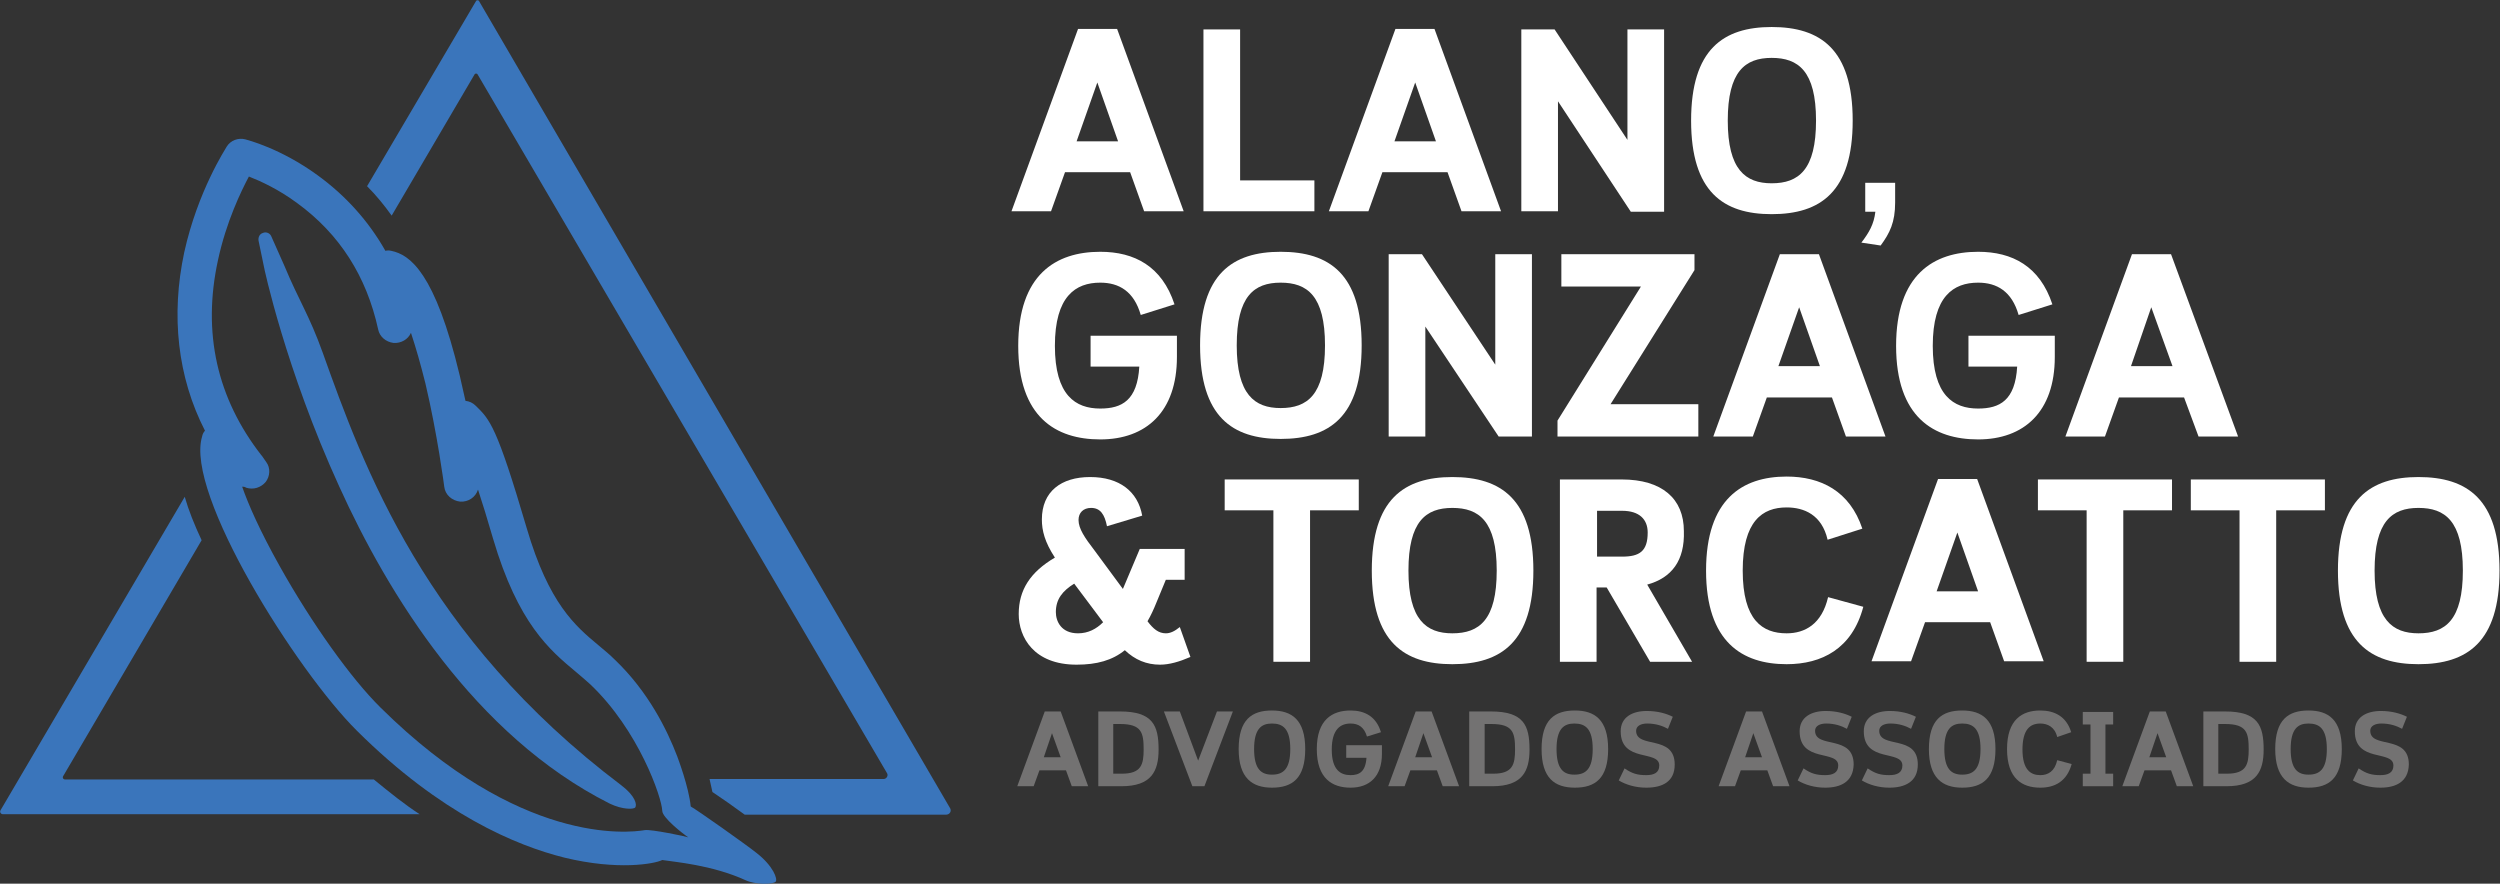 <?xml version="1.0" encoding="utf-8"?>
<!-- Generator: Adobe Illustrator 22.0.0, SVG Export Plug-In . SVG Version: 6.00 Build 0)  -->
<svg version="1.1" id="Camada_1" xmlns="http://www.w3.org/2000/svg" xmlns:xlink="http://www.w3.org/1999/xlink" x="0px" y="0px"
	 viewBox="0 0 518.3 183.2" style="enable-background:new 0 0 518.3 183.2;" xml:space="preserve">
<rect x="0" y="0" width="518.3" height="183.2" fill="#333333" stroke="none"/>
<style type="text/css">
	.st0{display:none;}
	.st1{fill:#FFFFFF;}
	.st2{fill:#737272;}
	.st3{fill:#3A75BB;}
</style>
<g id="XMLID_7_" class="st0">
</g>
<g>
	<g>
		<g>
			<path class="st1" d="M234.3,35.7h-13.5l-2.9,8.1h-8.2l13.8-37.8h8.1l13.8,37.8h-8.2L234.3,35.7z M223.2,29.3h8.6l-4.3-12.2
				L223.2,29.3z"/>
			<path class="st1" d="M257.1,37.4h15.4v6.4h-23V6.1h7.6V37.4z"/>
			<path class="st1" d="M300.1,35.7h-13.5l-2.9,8.1h-8.2l13.8-37.8h8.1l13.8,37.8h-8.2L300.1,35.7z M289.1,29.3h8.6l-4.3-12.2
				L289.1,29.3z"/>
			<path class="st1" d="M322.3,6.1L337.4,29V6.1h7.6v37.8h-6.9L323,21v22.8h-7.6V6.1H322.3z"/>
			<path class="st1" d="M350.6,25c0-14.8,6.7-19.4,16.7-19.4c10.1,0,16.8,4.6,16.8,19.4s-6.7,19.4-16.8,19.4
				C357.3,44.4,350.6,39.8,350.6,25z M376.5,25c0-10.3-3.7-13-9.2-13c-5.5,0-9.1,2.8-9.1,13s3.7,13,9.1,13
				C372.9,38,376.5,35.2,376.5,25z"/>
			<path class="st1" d="M392.9,37.8V42c0,4.1-1.1,6.3-3,8.9l-4-0.6c1.6-2.1,2.6-3.8,2.9-6.4h-2.1v-6H392.9z"/>
			<path class="st1" d="M244,69.5V74c0,11.4-6.4,17.1-15.9,17.1c-9.2,0-17-4.6-17-19.4c0-14.8,7.8-19.5,17-19.5
				c7.1,0,12.8,3,15.4,10.9l-7,2.2c-1.4-4.9-4.5-6.7-8.4-6.7c-5.1,0-9.4,2.8-9.4,13.1s4.3,13,9.4,13c4.5,0,7.7-1.7,8.1-8.7h-10.1
				v-6.4H244z"/>
			<path class="st1" d="M248.8,71.6c0-14.8,6.7-19.4,16.7-19.4c10.1,0,16.8,4.6,16.8,19.4S275.6,91,265.5,91
				C255.5,91,248.8,86.4,248.8,71.6z M274.7,71.6c0-10.3-3.7-13-9.2-13c-5.5,0-9.1,2.8-9.1,13s3.7,13,9.1,13
				C271,84.6,274.7,81.9,274.7,71.6z"/>
			<path class="st1" d="M294.8,52.7l15.2,22.9V52.7h7.6v37.8h-6.9l-15.2-22.8v22.8h-7.6V52.7H294.8z"/>
			<path class="st1" d="M333.9,83.8h18.2v6.7h-29.2v-3.3l17.3-27.8h-16.5v-6.7h27.6V56L333.9,83.8z"/>
			<path class="st1" d="M379.8,82.4h-13.5l-2.9,8.1h-8.2L369,52.7h8.1l13.8,37.8h-8.2L379.8,82.4z M368.7,75.9h8.6L373,63.7
				L368.7,75.9z"/>
			<path class="st1" d="M426,69.5V74c0,11.4-6.4,17.1-15.9,17.1c-9.2,0-17-4.6-17-19.4c0-14.8,7.8-19.5,17-19.5
				c7.1,0,12.8,3,15.4,10.9l-7,2.2c-1.4-4.9-4.5-6.7-8.4-6.7c-5.1,0-9.4,2.8-9.4,13.1s4.3,13,9.4,13c4.5,0,7.7-1.7,8.1-8.7h-10.1
				v-6.4H426z"/>
			<path class="st1" d="M452.8,82.4h-13.5l-2.9,8.1h-8.2L442,52.7h8.1L464,90.5h-8.2L452.8,82.4z M441.8,75.9h8.6L446,63.7
				L441.8,75.9z"/>
			<path class="st1" d="M229.5,109.1c-0.5-2.5-1.4-3.8-3.3-3.8c-1.6,0-2.6,1-2.6,2.5c0,1.8,1.3,3.7,3.3,6.3l5.9,8l3.5-8.3h9.3v6.4
				h-3.9l-1.9,4.6c-0.6,1.5-1.2,2.8-1.9,4c1.2,1.6,2.3,2.5,3.8,2.5c0.9,0,1.8-0.4,2.9-1.3l2.2,6.2c-2.3,1-4.4,1.6-6.3,1.6
				c-2.8,0-5.2-1-7.3-3c-2.6,2.1-5.8,3-10,3c-8.9,0-12-5.7-12-10.5c0-5,2.4-8.7,7.5-11.7c-2.1-3.2-2.7-5.6-2.7-7.9
				c0-5.8,4-8.8,10-8.8c6.1,0,9.9,3,10.8,8L229.5,109.1z M228.7,129l-6-8c-2.4,1.5-3.8,3.2-3.8,5.9c0,1.9,1.1,4.4,4.6,4.4
				C225.6,131.3,227.3,130.4,228.7,129z"/>
			<path class="st1" d="M271.6,105.8v31.4H264v-31.4h-10.1v-6.4h27.8v6.4H271.6z"/>
			<path class="st1" d="M284.4,118.3c0-14.8,6.7-19.4,16.7-19.4c10.1,0,16.8,4.6,16.8,19.4c0,14.8-6.7,19.4-16.8,19.4
				C291.1,137.7,284.4,133.1,284.4,118.3z M310.3,118.3c0-10.3-3.7-13-9.2-13c-5.5,0-9.1,2.8-9.1,13s3.7,13,9.1,13
				C306.7,131.3,310.3,128.5,310.3,118.3z"/>
			<path class="st1" d="M341.5,121.2l9.3,16h-8.7l-9-15.4h-2.1v15.4h-7.6V99.4h12.8c8.4,0,12.9,4,12.9,10.7
				C349.3,116.2,346.6,119.8,341.5,121.2z M331.1,105.8v9.6h5.2c3.6,0,5.3-1.1,5.3-5c0-2.7-1.7-4.5-5.3-4.5H331.1z"/>
			<path class="st1" d="M386.3,125.8c-2.3,8.7-8.6,11.9-15.9,11.9c-9.2,0-16.7-4.6-16.7-19.4c0-14.8,7.5-19.5,16.7-19.5
				c7.1,0,13.1,3,15.7,10.8l-7.2,2.3c-1.2-5.2-4.9-6.7-8.5-6.7c-5,0-9.1,2.8-9.1,13.1s4.1,13,9.1,13c3.8,0,7.3-1.9,8.6-7.5
				L386.3,125.8z"/>
			<path class="st1" d="M412.6,129h-13.5l-2.9,8.1H388l13.8-37.8h8.1l13.8,37.8h-8.2L412.6,129z M401.5,122.6h8.6l-4.3-12.2
				L401.5,122.6z"/>
			<path class="st1" d="M440.2,105.8v31.4h-7.6v-31.4h-10.1v-6.4h27.8v6.4H440.2z"/>
			<path class="st1" d="M471.9,105.8v31.4h-7.6v-31.4h-10.1v-6.4H482v6.4H471.9z"/>
			<path class="st1" d="M484.7,118.3c0-14.8,6.7-19.4,16.7-19.4c10.1,0,16.8,4.6,16.8,19.4c0,14.8-6.7,19.4-16.8,19.4
				C491.4,137.7,484.7,133.1,484.7,118.3z M510.6,118.3c0-10.3-3.7-13-9.2-13c-5.5,0-9.1,2.8-9.1,13s3.7,13,9.1,13
				C507,131.3,510.6,128.5,510.6,118.3z"/>
		</g>
		<g>
			<path class="st2" d="M221,159.7h-5.5l-1.2,3.3h-3.4l5.7-15.5h3.3l5.7,15.5h-3.4L221,159.7z M216.4,157h3.5l-1.8-5L216.4,157z"/>
			<path class="st2" d="M227.7,163v-15.5h4.5c6.8,0,8,2.9,8,7.9c0,4.5-1.5,7.6-7.7,7.6H227.7z M230.8,150.2v10.2h1.8
				c4,0,4.5-1.9,4.5-5c0-3.5-0.4-5.3-4.9-5.3H230.8z"/>
			<path class="st2" d="M252.3,147.5h3.3l-5.9,15.5h-2.5l-5.9-15.5h3.3l3.8,10.2L252.3,147.5z"/>
			<path class="st2" d="M256.8,155.3c0-6.1,2.7-8,6.9-8c4.1,0,6.9,1.9,6.9,8s-2.7,8-6.9,8C259.6,163.3,256.8,161.3,256.8,155.3z
				 M267.5,155.3c0-4.2-1.5-5.3-3.8-5.3c-2.2,0-3.7,1.1-3.7,5.3c0,4.2,1.5,5.3,3.7,5.3C266,160.6,267.5,159.5,267.5,155.3z"/>
			<path class="st2" d="M286.5,154.4v1.9c0,4.7-2.6,7-6.5,7c-3.8,0-7-1.9-7-8c0-6.1,3.2-8,7-8c2.9,0,5.3,1.2,6.3,4.5l-2.9,0.9
				c-0.6-2-1.8-2.7-3.4-2.7c-2.1,0-3.9,1.2-3.9,5.4c0,4.2,1.8,5.3,3.9,5.3c1.8,0,3.1-0.7,3.3-3.6h-4.2v-2.6H286.5z"/>
			<path class="st2" d="M297.9,159.7h-5.5l-1.2,3.3h-3.4l5.7-15.5h3.3l5.7,15.5h-3.4L297.9,159.7z M293.4,157h3.5l-1.8-5L293.4,157z
				"/>
			<path class="st2" d="M304.6,163v-15.5h4.5c6.8,0,8,2.9,8,7.9c0,4.5-1.5,7.6-7.7,7.6H304.6z M307.8,150.2v10.2h1.8
				c4,0,4.5-1.9,4.5-5c0-3.5-0.4-5.3-4.9-5.3H307.8z"/>
			<path class="st2" d="M319.6,155.3c0-6.1,2.7-8,6.9-8c4.1,0,6.9,1.9,6.9,8s-2.7,8-6.9,8C322.3,163.3,319.6,161.3,319.6,155.3z
				 M330.2,155.3c0-4.2-1.5-5.3-3.8-5.3c-2.2,0-3.7,1.1-3.7,5.3c0,4.2,1.5,5.3,3.7,5.3C328.7,160.6,330.2,159.5,330.2,155.3z"/>
			<path class="st2" d="M341.3,163.3c-2.2,0-4.2-0.6-5.7-1.5l1.2-2.5c1.6,1.1,2.7,1.4,4.5,1.4c1.6,0,2.7-0.5,2.7-2
				c0-3.3-8-0.5-8-7.1c0-2.9,2.4-4.2,5.4-4.2c2.2,0,4,0.5,5.4,1.2l-1,2.5c-1.1-0.6-2.5-1.1-4.3-1.1c-1.3,0-2.3,0.5-2.3,1.5
				c0,3.8,8,0.7,8,7C347.2,162.1,344.6,163.3,341.3,163.3z"/>
			<path class="st2" d="M366.4,159.7h-5.5l-1.2,3.3h-3.4l5.7-15.5h3.3l5.7,15.5h-3.4L366.4,159.7z M361.8,157h3.5l-1.8-5L361.8,157z
				"/>
			<path class="st2" d="M378.4,163.3c-2.2,0-4.2-0.6-5.7-1.5l1.2-2.5c1.6,1.1,2.7,1.4,4.5,1.4c1.6,0,2.7-0.5,2.7-2
				c0-3.3-8-0.5-8-7.1c0-2.9,2.4-4.2,5.4-4.2c2.2,0,4,0.5,5.4,1.2l-1,2.5c-1.1-0.6-2.5-1.1-4.3-1.1c-1.3,0-2.3,0.5-2.3,1.5
				c0,3.8,8,0.7,8,7C384.2,162.1,381.6,163.3,378.4,163.3z"/>
			<path class="st2" d="M391.7,163.3c-2.2,0-4.2-0.6-5.7-1.5l1.2-2.5c1.6,1.1,2.7,1.4,4.5,1.4c1.6,0,2.7-0.5,2.7-2
				c0-3.3-8-0.5-8-7.1c0-2.9,2.4-4.2,5.4-4.2c2.2,0,4,0.5,5.4,1.2l-1,2.5c-1.1-0.6-2.5-1.1-4.3-1.1c-1.3,0-2.3,0.5-2.3,1.5
				c0,3.8,8,0.7,8,7C397.6,162.1,394.9,163.3,391.7,163.3z"/>
			<path class="st2" d="M399.9,155.3c0-6.1,2.7-8,6.9-8c4.1,0,6.9,1.9,6.9,8s-2.7,8-6.9,8C402.7,163.3,399.9,161.3,399.9,155.3z
				 M410.6,155.3c0-4.2-1.5-5.3-3.8-5.3c-2.2,0-3.7,1.1-3.7,5.3c0,4.2,1.5,5.3,3.7,5.3C409.1,160.6,410.6,159.5,410.6,155.3z"/>
			<path class="st2" d="M429.5,158.4c-1,3.6-3.5,4.9-6.5,4.9c-3.8,0-6.9-1.9-6.9-8c0-6.1,3.1-8,6.9-8c2.9,0,5.4,1.2,6.4,4.5l-2.9,1
				c-0.5-2.1-2-2.8-3.5-2.8c-2.1,0-3.7,1.2-3.7,5.4c0,4.2,1.7,5.3,3.7,5.3c1.6,0,3-0.8,3.5-3.1L429.5,158.4z"/>
			<path class="st2" d="M438.1,150.2h-1.6v10.2h1.6v2.6h-6.3v-2.6h1.6v-10.2h-1.6v-2.6h6.3V150.2z"/>
			<path class="st2" d="M450.1,159.7h-5.5l-1.2,3.3H440l5.7-15.5h3.3l5.7,15.5h-3.4L450.1,159.7z M445.6,157h3.5l-1.8-5L445.6,157z"
				/>
			<path class="st2" d="M456.8,163v-15.5h4.5c6.8,0,8,2.9,8,7.9c0,4.5-1.5,7.6-7.7,7.6H456.8z M459.9,150.2v10.2h1.8
				c4,0,4.5-1.9,4.5-5c0-3.5-0.4-5.3-4.9-5.3H459.9z"/>
			<path class="st2" d="M471.7,155.3c0-6.1,2.7-8,6.9-8c4.1,0,6.9,1.9,6.9,8s-2.7,8-6.9,8C474.5,163.3,471.7,161.3,471.7,155.3z
				 M482.4,155.3c0-4.2-1.5-5.3-3.8-5.3c-2.2,0-3.7,1.1-3.7,5.3c0,4.2,1.5,5.3,3.7,5.3C480.9,160.6,482.4,159.5,482.4,155.3z"/>
			<path class="st2" d="M493.5,163.3c-2.2,0-4.2-0.6-5.7-1.5l1.2-2.5c1.6,1.1,2.7,1.4,4.5,1.4c1.6,0,2.7-0.5,2.7-2
				c0-3.3-8-0.5-8-7.1c0-2.9,2.4-4.2,5.4-4.2c2.2,0,4,0.5,5.4,1.2l-1,2.5c-1.1-0.6-2.5-1.1-4.3-1.1c-1.3,0-2.3,0.5-2.3,1.5
				c0,3.8,8,0.7,8,7C499.3,162.1,496.7,163.3,493.5,163.3z"/>
		</g>
	</g>
	<g>
		<path class="st3" d="M156.8,176.8c-2.4-1.9-12.3-8.9-13.6-9.6c-0.4-4.1-2.7-10.1-2.8-10.4c-2.1-5.5-6-13.4-12.9-20
			c-1.1-1.1-2.2-2-3.4-3c-4.8-4-10.3-8.6-14.9-24.3C103,88.4,101.6,87,98.6,84.1c-0.6-0.6-1.3-0.9-2.1-1c-0.4-1.8-0.8-3.6-1.2-5.3
			C90.2,56.5,85,52.8,81.1,52c-0.4-0.1-0.8-0.1-1.2,0c-3.5-6.2-8.3-11.5-14.1-15.7c-7.7-5.6-14.6-7.3-14.9-7.4
			c-1.5-0.4-3.1,0.2-3.9,1.5c-0.2,0.4-6,9.2-8.8,21.9c-2.8,13.1-1.4,25.9,4.3,37c-0.3,0.3-0.5,0.7-0.6,1.2
			c-3.6,11.8,19.6,48.6,32.1,61c17.4,17.3,33,23.8,43,26.3c11.1,2.7,18.7,1.3,20.3,0.5c2.5,0.4,10.3,1,17.3,4.2
			c1.9,0.9,5.6,0.9,6.2,0.3C161.3,182.3,160.3,179.5,156.8,176.8z M156.9,179.7C156.9,179.7,156.9,179.7,156.9,179.7L156.9,179.7
			C156.9,179.7,156.9,179.7,156.9,179.7z M51,101.1c1.5,0.5,3.1,0,4.1-1.2c0.9-1.2,1-2.9,0.1-4.1l-0.9-1.3l-0.1-0.1
			C45,82.6,41.9,69,45.2,53.9c1.7-7.9,4.8-14.3,6.4-17.3c2.3,0.9,6.1,2.6,10,5.5c8.8,6.4,14.4,15.2,16.8,26.2
			c0.3,1.5,1.6,2.6,3.2,2.8c1.5,0.1,3-0.7,3.6-2.1c1,3,2,6.5,3,10.5c2.5,10.6,3.9,21.3,3.9,21.4c0.2,1.7,1.6,2.9,3.3,3.1
			c1.7,0.1,3.2-0.9,3.7-2.5c0.9,2.7,1.9,6,3.1,10.1c5.2,17.7,11.8,23.2,17.2,27.7c1.1,0.9,2.1,1.8,3,2.6c10,9.5,14.8,23.4,14.9,26.2
			c0,1.4,4.2,4.7,5.4,5.5c-0.5-0.2-7.7-1.7-9-1.5c-3.5,0.6-26,3.1-54.8-25.4c-6.1-6-14.3-17.5-20.9-29.3c-4.2-7.5-6.5-12.8-7.8-16.5
			C50.7,100.9,50.9,101,51,101.1z M141.7,170L141.7,170L141.7,170C141.7,170,141.7,170,141.7,170z"/>
		<path class="st3" d="M197,167.6L99.3,0.2c-0.1-0.2-0.5-0.2-0.6,0L76.1,38.6c1.9,1.9,3.6,4,5.1,6.1l17.2-29.3
			c0.1-0.2,0.5-0.2,0.6,0l84.9,144.9c0.3,0.5-0.1,1.2-0.7,1.2h-36.1c0.2,0.9,0.4,1.8,0.6,2.7c1.8,1.2,4.4,3,6.7,4.7h41.7
			C196.9,168.9,197.3,168.2,197,167.6z"/>
		<path class="st3" d="M77.5,161.6h-64c-0.4,0-0.6-0.4-0.4-0.7L41.8,112c-1.5-3.2-2.7-6.2-3.5-9l-38.2,65c-0.2,0.4,0.1,0.8,0.5,0.8
			H87C83.9,166.8,80.8,164.3,77.5,161.6z"/>
		<path class="st3" d="M128.8,162.8C88,132,75.3,96.6,66.9,73.1c-2.8-7.8-5-10.9-7.9-17.9l-2.8-6.3c-0.3-0.6-1.1-0.9-1.7-0.6
			c-0.7,0.2-1,0.9-0.9,1.6l1.1,5.3c0,0.2,4.5,21.3,15.6,45.6c10.1,22.3,28.1,51.7,56.1,65.8c2.7,1.3,5,1.2,5.3,0.8
			C132.1,166.8,131.7,165,128.8,162.8z"/>
	</g>
</g>
</svg>
